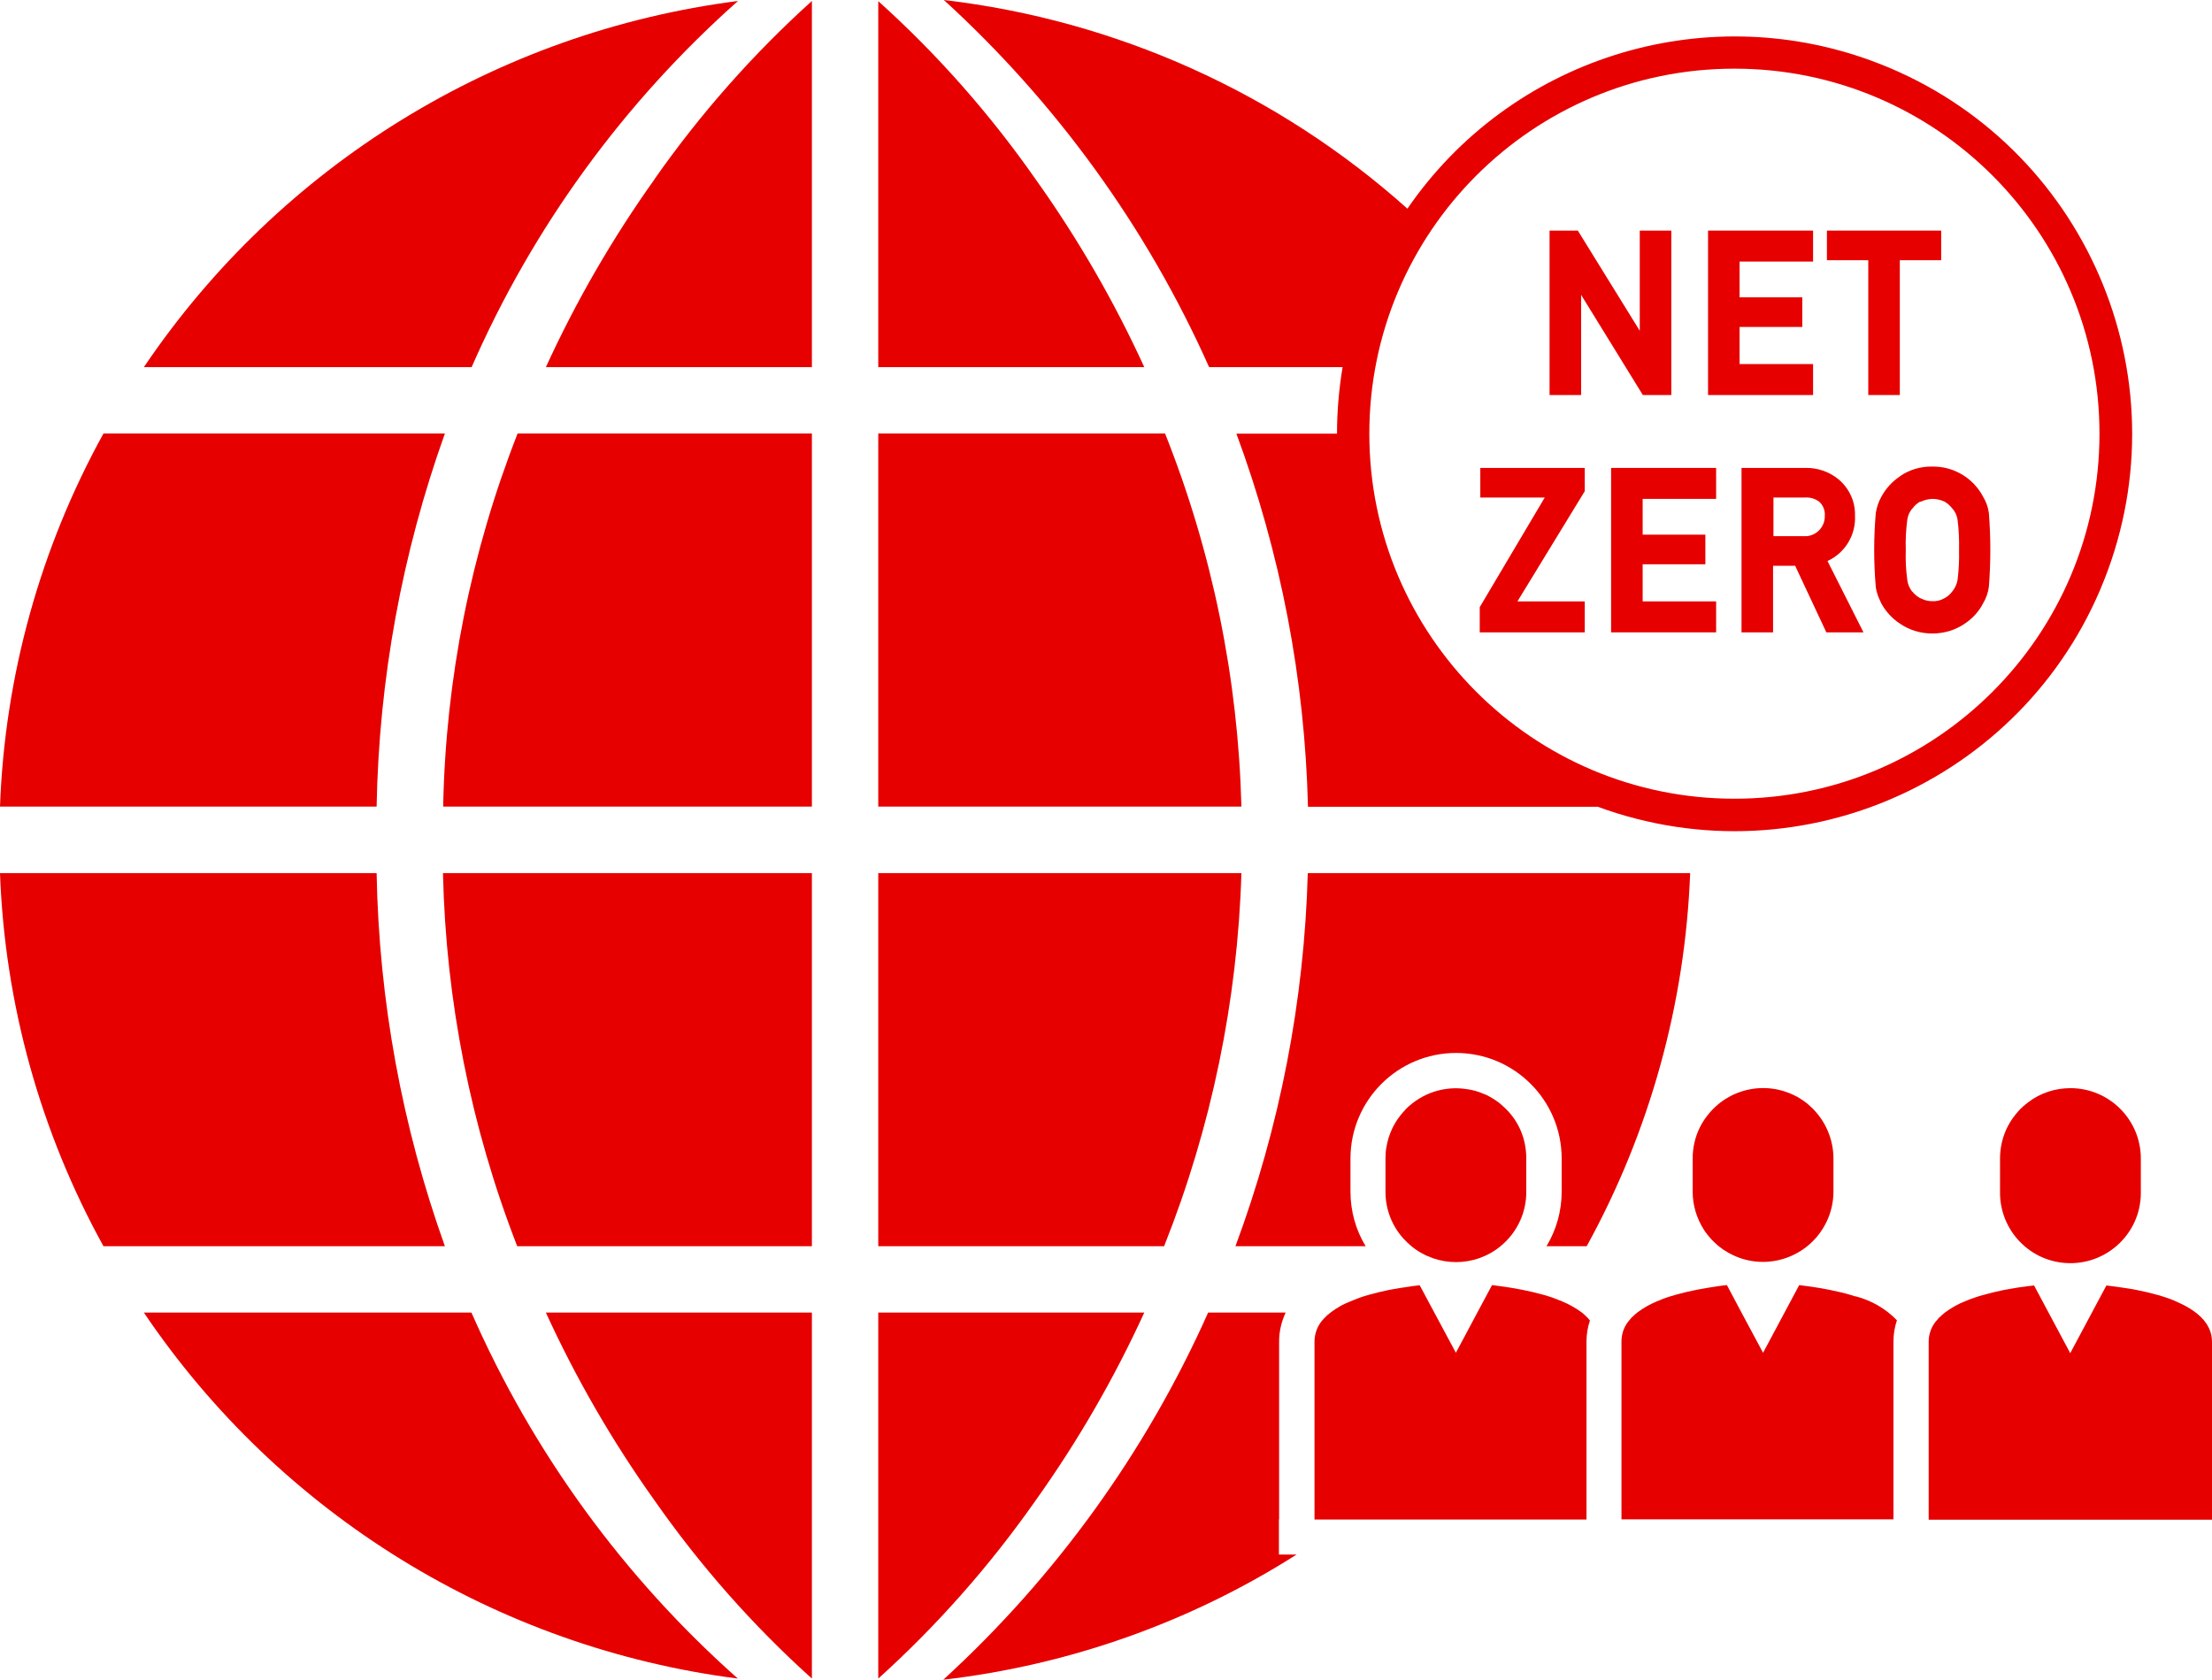 <?xml version="1.0" encoding="UTF-8"?><svg id="_レイヤー_2" xmlns="http://www.w3.org/2000/svg" viewBox="0 0 115 87.34"><defs><style>.cls-1{fill:#e60000;}</style></defs><g id="_レイヤー_1-2"><g id="_グループ_235"><path id="_パス_216" class="cls-1" d="M34.03,78.02c2.37,3.39,5.11,6.5,8.18,9.26v-19.03h-13.83c1.57,3.43,3.46,6.7,5.65,9.77Z"/><path id="_パス_217" class="cls-1" d="M59.49,68.25h-13.83v19.03c3.07-2.77,5.81-5.88,8.18-9.26,2.19-3.07,4.08-6.34,5.65-9.77Z"/><path id="_パス_218" class="cls-1" d="M34.03,9.32c-2.19,3.07-4.08,6.34-5.65,9.77h13.83V.05c-3.07,2.77-5.81,5.88-8.18,9.26Z"/><path id="_パス_219" class="cls-1" d="M53.84,9.32c-2.37-3.39-5.11-6.5-8.18-9.26V19.09h13.83c-1.57-3.43-3.46-6.7-5.65-9.77Z"/><path id="_パス_220" class="cls-1" d="M66.5,79v-9.25c0-.52,.12-1.03,.34-1.5h-4.03c-3.23,7.24-7.92,13.74-13.77,19.09,6.54-.76,12.82-2.98,18.37-6.51h-.92v-1.83Z"/><path id="_パス_221" class="cls-1" d="M80.39,64.8h2.1c3.28-5.96,5.12-12.6,5.38-19.4h-19.88c-.18,6.63-1.45,13.18-3.76,19.4h6.77c-.52-.85-.79-1.84-.79-2.84v-1.72c0-3.03,2.46-5.49,5.49-5.49s5.49,2.46,5.49,5.49v1.72c0,1-.27,1.98-.79,2.84Z"/><path id="_パス_222" class="cls-1" d="M79.07,58.81c-.18-.43-.45-.83-.79-1.16-.08-.08-.17-.16-.26-.24-.18-.15-.38-.28-.58-.39-.1-.06-.21-.11-.32-.15-.28-.12-.57-.2-.87-.24-1.15-.18-2.32,.2-3.15,1.03-.06,.06-.12,.13-.18,.2s-.11,.13-.16,.2c-.07,.09-.14,.19-.2,.29-.06,.1-.12,.2-.17,.31-.16,.33-.26,.67-.32,1.03-.03,.18-.04,.37-.04,.56h0v1.72h0c0,.9,.33,1.77,.94,2.44l.02,.02c.12,.13,.25,.25,.39,.37h0c1.35,1.1,3.29,1.1,4.63,0,.05-.04,.1-.09,.15-.13,.76-.69,1.2-1.68,1.19-2.71h0v-1.72h0c0-.49-.09-.98-.28-1.43Z"/><path id="_パス_223" class="cls-1" d="M64.54,45.4h-18.88v19.4h14.86c2.46-6.18,3.82-12.75,4.02-19.4Z"/><path id="_パス_224" class="cls-1" d="M60.57,22.54h-14.91v19.4h18.88c-.17-6.65-1.51-13.22-3.97-19.4Z"/><path id="_パス_225" class="cls-1" d="M62.86,19.09h6.94c-.19,1.14-.29,2.3-.29,3.46h-5.23c2.3,6.22,3.56,12.77,3.72,19.4h15.07c10.71,3.93,22.58-1.57,26.51-12.28,3.93-10.71-1.57-22.58-12.28-26.51-8.86-3.25-18.79-.08-24.13,7.69C66.44,4.83,58.03,1.05,49.07,0c5.86,5.35,10.56,11.84,13.79,19.09Zm46.29,3.46c0,10.48-8.5,18.98-18.98,18.98s-18.98-8.5-18.98-18.98h0c0-10.48,8.5-18.98,18.98-18.98s18.98,8.5,18.98,18.98Z"/><path id="_パス_226" class="cls-1" d="M23.04,41.94h19.17V22.54h-15.3c-2.43,6.19-3.74,12.76-3.87,19.4Z"/><path id="_パス_227" class="cls-1" d="M26.88,64.8h15.33v-19.4H23.03c.15,6.64,1.45,13.21,3.86,19.4Z"/><path id="_パス_228" class="cls-1" d="M24.52,68.25H7.48c7.08,10.49,18.33,17.42,30.88,19.03-5.94-5.27-10.66-11.76-13.85-19.03Z"/><path id="_パス_229" class="cls-1" d="M19.58,45.4H0c.25,6.8,2.09,13.44,5.38,19.4H23.13c-2.23-6.23-3.43-12.78-3.55-19.4Z"/><path id="_パス_230" class="cls-1" d="M23.13,22.54H5.38C2.09,28.5,.25,35.14,0,41.94H19.58c.12-6.62,1.32-13.17,3.55-19.4Z"/><path id="_パス_231" class="cls-1" d="M38.37,.05C25.81,1.66,14.56,8.6,7.48,19.09H24.52C27.7,11.82,32.43,5.32,38.37,.05Z"/><path id="_パス_232" class="cls-1" d="M82.51,68.49c-.09-.09-.18-.17-.28-.25-.31-.23-.65-.42-1.01-.57l-.15-.06c-.12-.05-.24-.09-.36-.14l-.22-.07c-.09-.03-.18-.06-.27-.08-.36-.1-.73-.19-1.1-.26-.17-.03-.33-.06-.5-.09-.13-.02-.25-.04-.38-.06-.23-.03-.46-.06-.67-.09l-.76,1.42-1.12,2.1h0l-.6-1.12-.52-.97-.76-1.42c-.22,.02-.44,.05-.67,.09-.12,.02-.23,.03-.35,.05-.19,.03-.38,.07-.57,.1-.34,.07-.67,.15-1,.24-.21,.06-.42,.12-.62,.2-.08,.03-.15,.06-.23,.09-.1,.04-.2,.08-.29,.12-.08,.03-.15,.07-.22,.1s-.16,.08-.24,.13c-.12,.07-.23,.14-.34,.22-.04,.03-.08,.06-.12,.09-.12,.09-.24,.2-.34,.31-.31,.32-.48,.75-.48,1.19v9.25h14.14v-9.25c0-.37,.06-.75,.18-1.1-.04-.05-.09-.1-.13-.15h0Z"/><path id="_パス_233" class="cls-1" d="M96.46,67.41l-.22-.07c-.36-.11-.74-.19-1.11-.27l-.27-.05-.27-.05c-.13-.02-.25-.04-.38-.06-.23-.03-.46-.06-.67-.09l-1.88,3.52h0l-1.12-2.09-.76-1.43c-.21,.02-.44,.05-.67,.09-.12,.02-.25,.04-.38,.06-.16,.03-.33,.06-.5,.09-.37,.07-.74,.16-1.1,.26-.09,.03-.18,.05-.27,.08l-.22,.07c-.12,.04-.25,.09-.36,.14l-.15,.06c-.36,.15-.69,.34-1,.57-.1,.08-.19,.16-.28,.25h-.01c-.05,.06-.09,.11-.13,.16l-.03,.03c-.25,.3-.38,.68-.38,1.07v9.25h14.14v-9.25c0-.37,.06-.75,.18-1.1-.59-.61-1.34-1.04-2.16-1.25Z"/><path id="_パス_234" class="cls-1" d="M93.41,57.02c-1.6-.87-3.59-.43-4.68,1.03-.07,.09-.14,.19-.2,.29s-.12,.2-.17,.31c-.24,.49-.36,1.04-.36,1.59v1.72c0,.71,.21,1.4,.59,1.99,.02,.03,.04,.06,.06,.09,.05,.07,.1,.14,.16,.21,.08,.1,.17,.2,.26,.29,.14,.14,.29,.27,.46,.39,.05,.04,.1,.07,.15,.1,.12,.08,.25,.15,.39,.22h0c1.82,.88,4.01,.11,4.89-1.72,.24-.49,.36-1.04,.36-1.58v-1.71c0-.97-.39-1.9-1.07-2.59-.08-.08-.17-.16-.26-.24-.18-.15-.38-.28-.58-.4Z"/><path id="_パス_235" class="cls-1" d="M113.07,67.64c-.14-.06-.28-.11-.42-.16l-.22-.07c-.09-.03-.18-.06-.27-.08-.36-.1-.73-.19-1.1-.26-.15-.03-.31-.06-.46-.08-.38-.06-.75-.11-1.09-.15l-1.88,3.52h0l-1.88-3.52c-.2,.02-.42,.05-.64,.08-.15,.02-.3,.04-.45,.07s-.3,.05-.46,.08c-.39,.08-.77,.17-1.15,.28-.15,.04-.3,.09-.44,.14-.15,.05-.29,.1-.42,.16-.39,.15-.76,.36-1.09,.61-.1,.08-.19,.16-.28,.25h-.01c-.05,.06-.09,.11-.13,.16l-.03,.03c-.25,.3-.38,.68-.38,1.07v9.25h14.73v-9.25c0-.99-.82-1.66-1.92-2.12Z"/><path id="_パス_236" class="cls-1" d="M107.64,56.58c-.79,0-1.56,.25-2.19,.73-.09,.07-.18,.14-.27,.22s-.17,.16-.25,.25c-.08,.09-.15,.18-.22,.27-.07,.09-.14,.19-.2,.29-.04,.07-.08,.14-.12,.21-.27,.52-.41,1.1-.41,1.69v1.72c-.03,2.02,1.58,3.69,3.6,3.72s3.69-1.58,3.72-3.6c0-.04,0-.08,0-.12v-1.72c0-2.02-1.64-3.66-3.66-3.66Z"/><path id="_パス_237" class="cls-1" d="M82.2,15.33l3.21,5.21h1.48V11.99h-1.64v5.21l-3.22-5.21h-1.47v8.55h1.64v-5.21Z"/><path id="_パス_238" class="cls-1" d="M94.26,18.93h-3.82v-1.93h3.26v-1.54h-3.26v-1.86h3.82v-1.61h-5.46v8.55h5.46v-1.61Z"/><path id="_パス_239" class="cls-1" d="M97.13,20.54h1.64v-7.01h2.15v-1.54h-5.94v1.54h2.15v7.01Z"/><path id="_パス_240" class="cls-1" d="M82.39,31.27h-3.5l3.5-5.73v-1.21h-5.43v1.54h3.35l-3.38,5.7v1.31h5.46v-1.61Z"/><path id="_パス_241" class="cls-1" d="M83.76,25.03v7.85h5.46v-1.61h-3.82v-1.93h3.26v-1.54h-3.26v-1.86h3.82v-1.61h-5.46v.7Z"/><path id="_パス_242" class="cls-1" d="M96.44,26.81c.02-.73-.3-1.42-.86-1.89-.49-.4-1.11-.61-1.75-.59h-3.29v8.55h1.64v-3.46h1.15l1.62,3.46h1.93l-1.87-3.71c.92-.42,1.48-1.36,1.43-2.36Zm-4.25-.94h1.64c.26-.02,.52,.05,.74,.21,.21,.18,.32,.46,.3,.73,.02,.56-.41,1.04-.97,1.07-.04,0-.08,0-.13,0h-1.57v-2Z"/><path id="_パス_243" class="cls-1" d="M98.79,24.76c-.41,.27-.75,.64-.98,1.07-.15,.26-.24,.55-.29,.85-.11,1.28-.11,2.56,0,3.84,.02,.16,.07,.33,.12,.48,.05,.11,.1,.23,.16,.36,.23,.43,.57,.8,.98,1.07,.5,.34,1.08,.51,1.68,.51,.6,0,1.19-.17,1.68-.51,.41-.27,.74-.63,.96-1.06,.16-.26,.26-.56,.3-.86,.1-1.28,.1-2.56,0-3.83-.04-.3-.14-.59-.3-.85-.51-.98-1.54-1.59-2.65-1.57-.59-.01-1.18,.16-1.67,.5Zm1.06,1.33c.19-.09,.4-.14,.61-.15,.22,0,.43,.05,.63,.14,.16,.09,.29,.21,.4,.35l.02,.02c.14,.16,.23,.36,.26,.56,.07,.53,.09,1.06,.08,1.59,.01,.53-.01,1.05-.08,1.57-.04,.21-.13,.41-.27,.58l-.02,.02c-.1,.14-.24,.26-.4,.34-.19,.11-.4,.16-.62,.15-.21,0-.42-.05-.6-.15h-.02c-.16-.09-.31-.21-.42-.35h-.01c-.14-.18-.22-.38-.25-.59-.07-.52-.1-1.05-.08-1.57-.02-.53,.01-1.06,.08-1.59,.03-.21,.12-.4,.25-.56h.01c.11-.16,.25-.28,.41-.37h0Z"/></g></g></svg>